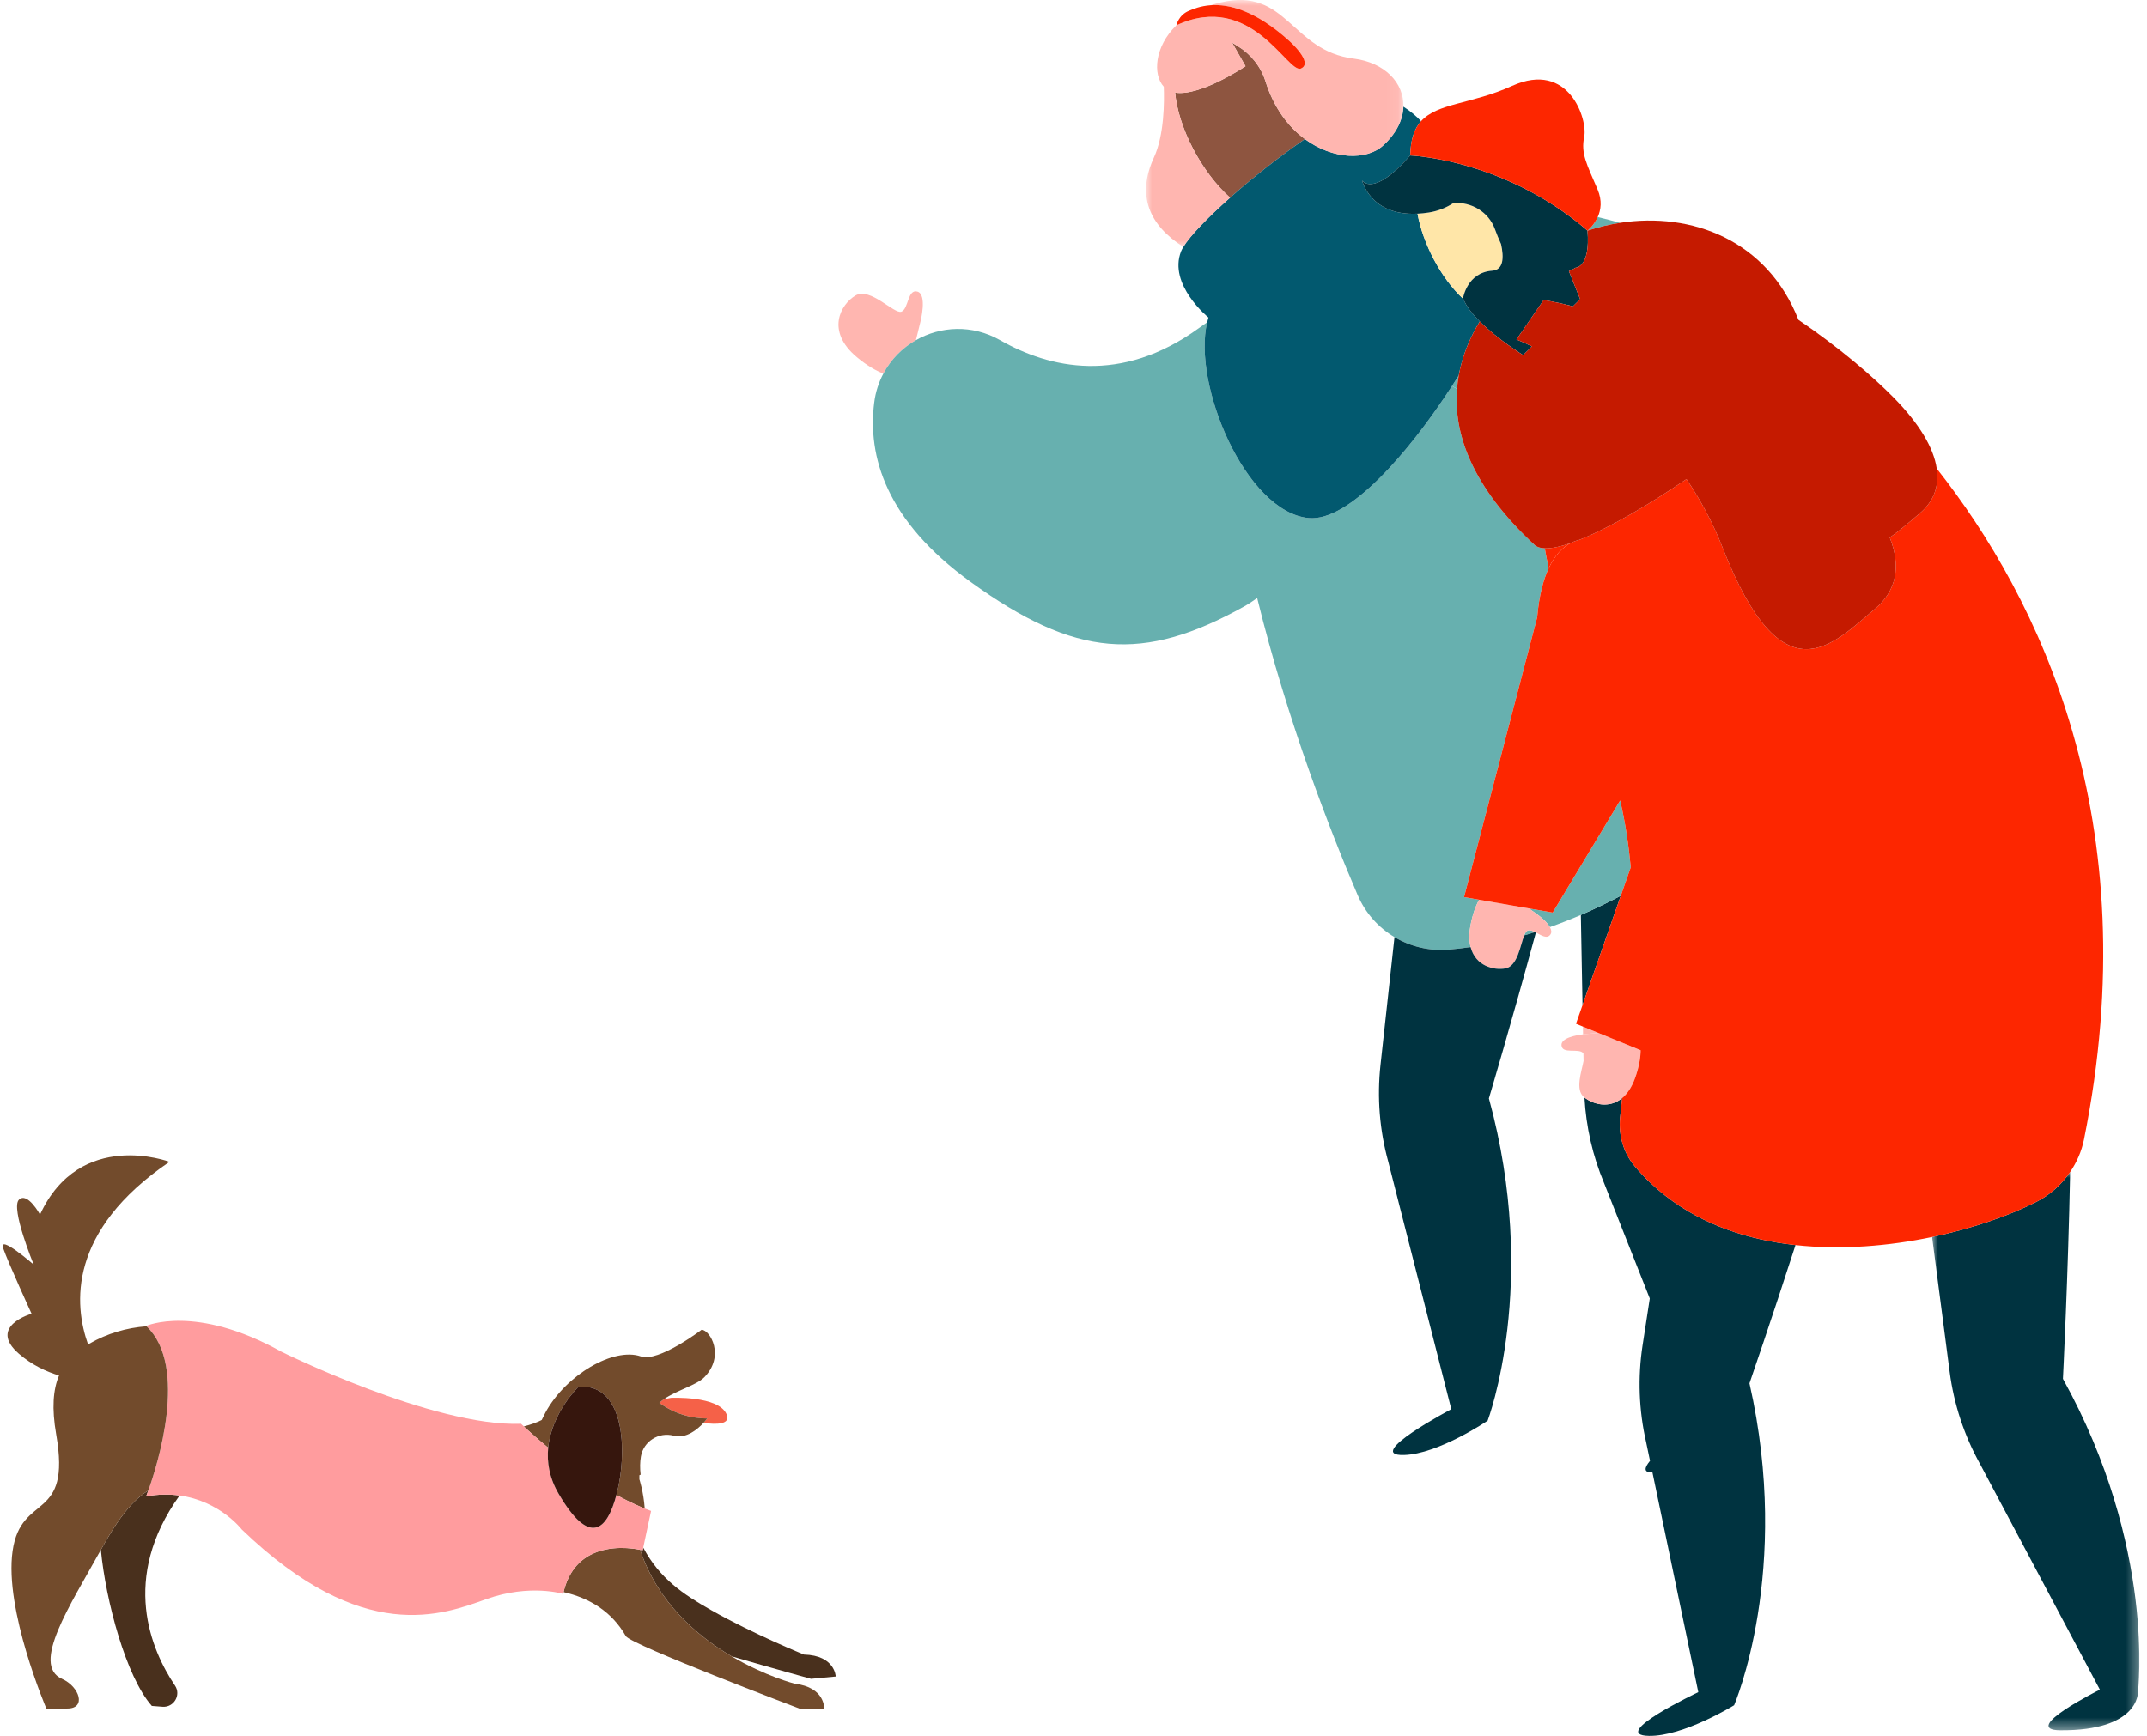 <?xml version="1.0" encoding="UTF-8"?>
<svg width="183px" height="148px" viewBox="0 0 183 148" version="1.1" xmlns="http://www.w3.org/2000/svg" xmlns:xlink="http://www.w3.org/1999/xlink">
    <title>elements/dog</title>
    <defs>
        <polygon id="path-1" points="0 -2.84913395e-14 21.937 -2.84913395e-14 21.937 21.053 0 21.053"></polygon>
        <polygon id="path-3" points="0 0 17.667 0 17.667 47.597 0 47.597"></polygon>
    </defs>
    <g id="General+" stroke="none" stroke-width="1" fill="none" fill-rule="evenodd">
        <g id="D-TTH-21-LI-free-entries" transform="translate(-1086, -124)">
            <g id="bg-snow" transform="translate(0, 88)">
                <g id="elements/dog" transform="translate(1086.229, 36)">
                    <path d="M134.735,89.824 L134.746,90.456 C134.799,90.17 134.811,89.947 134.735,89.824" id="Fill-1" fill="#FFB6B0"></path>
                    <path d="M136.012,88.068 L134.692,87.527 L134.704,88.185 C134.846,88.168 134.938,88.16 134.938,88.16 L136.012,88.068 Z" id="Fill-3" fill="#FFB6B0"></path>
                    <path d="M134.515,78.007 L134.658,85.695 L137.919,76.372 C136.835,76.946 135.697,77.497 134.515,78.007" id="Fill-5" fill="#003340"></path>
                    <path d="M77.839,29.002 L78.225,27.431 C78.225,27.431 78.823,25.109 77.97,24.863 C77.117,24.617 77.22,26.349 76.599,26.575 C75.979,26.8 73.938,24.448 72.684,25.197 C71.431,25.946 70.123,28.219 72.817,30.462 C73.69,31.189 74.443,31.61 75.066,31.85 C75.712,30.635 76.686,29.659 77.839,29.002" id="Fill-7" fill="#FFB6B0"></path>
                    <path d="M138.77,73.941 C138.589,72.014 138.3,70.098 137.866,68.25 C134.733,73.47 132.116,77.806 132.116,77.806 L130.07,77.449 L130.595,77.81 C130.595,77.81 131.538,78.443 131.876,79.044 C132.778,78.725 133.659,78.377 134.515,78.008 C135.698,77.497 136.835,76.946 137.92,76.372 L138.77,73.941 Z" id="Fill-9" fill="#67B0AF"></path>
                    <path d="M129.978,79.338 C129.864,79.383 129.772,79.537 129.687,79.751 C130,79.661 130.311,79.567 130.619,79.468 C130.385,79.35 130.161,79.268 129.978,79.338" id="Fill-11" fill="#67B0AF"></path>
                    <path d="M131.774,48.447 C131.651,47.875 131.54,47.309 131.44,46.749 C131.064,46.735 130.764,46.643 130.564,46.457 C125.21,41.488 123.656,36.97 123.958,33.154 C123.814,33.073 123.675,32.991 123.534,32.91 C119.806,38.663 114.719,44.484 111.327,44.17 C108.631,43.92 106.133,41.044 104.478,37.57 C102.842,34.138 102.03,30.126 102.664,27.477 C102.436,27.637 102.208,27.791 101.978,27.959 C95.272,32.836 89.193,31.381 85.011,29.001 C82.641,27.652 79.944,27.802 77.839,29.002 C76.686,29.659 75.712,30.635 75.066,31.85 C74.67,32.596 74.395,33.43 74.282,34.34 C73.717,38.876 75.257,44.377 82.506,49.617 C91.465,56.094 97.206,56.483 105.779,51.728 C106.156,51.518 106.539,51.268 106.926,50.984 C109.51,61.537 113.208,70.979 115.488,76.308 C116.146,77.847 117.262,79.082 118.63,79.897 C119.993,80.709 121.608,81.102 123.27,80.961 C123.891,80.909 124.507,80.837 125.118,80.748 C124.996,80.272 124.97,79.696 125.093,78.993 C125.271,77.974 125.551,77.242 125.845,76.712 L124.559,76.487 L130.792,52.637 C130.955,50.777 131.316,49.428 131.774,48.447" id="Fill-13" fill="#67B0AF"></path>
                    <path d="M107.636,6.933 C107.242,5.683 106.396,4.623 105.279,3.937 L104.791,3.637 L105.934,5.644 C105.934,5.644 102.066,8.249 99.932,7.894 C100.195,10.835 102.119,14.611 104.616,16.856 C106.507,15.179 108.799,13.367 110.991,11.856 C109.597,10.827 108.354,9.217 107.636,6.933" id="Fill-15" fill="#8E5540"></path>
                    <path d="M135.082,19.664 C135.082,19.665 135.082,19.666 135.082,19.666 C135.985,19.367 136.911,19.145 137.846,18.999 C137.22,18.821 136.588,18.658 135.952,18.508 C135.623,19.245 135.082,19.664 135.082,19.664" id="Fill-17" fill="#67B0AF"></path>
                    <path d="M123.534,32.91 C123.676,32.992 123.814,33.073 123.958,33.154 C123.988,32.766 124.038,32.386 124.105,32.013 C123.919,32.311 123.728,32.61 123.534,32.91" id="Fill-19" fill="#67B0AF"></path>
                    <path d="M104.477,37.57 C106.133,41.044 108.63,43.92 111.327,44.17 C114.719,44.484 119.806,38.663 123.534,32.91 C123.728,32.61 123.919,32.311 124.105,32.013 C124.411,30.311 125.072,28.768 125.898,27.405 C125.273,26.781 124.747,26.121 124.5,25.494 C122.56,23.692 121.055,20.758 120.593,18.219 C116.571,18.425 115.868,15.382 115.868,15.382 C115.868,15.382 116.779,16.902 119.971,13.255 C120.001,11.86 120.329,10.961 120.894,10.333 C120.497,9.904 120,9.484 119.39,9.096 C119.354,10.189 118.814,11.357 117.65,12.416 C116.266,13.674 113.402,13.637 110.991,11.856 C108.799,13.367 106.508,15.179 104.616,16.856 C102.709,18.546 101.214,20.092 100.635,21.052 C100.554,21.187 100.485,21.314 100.441,21.424 C99.317,24.268 102.772,27.073 102.772,27.073 C102.731,27.203 102.697,27.34 102.664,27.477 C102.03,30.125 102.842,34.138 104.477,37.57" id="Fill-21" fill="#02596F"></path>
                    <g id="Group-25" transform="translate(97.455, 0)">
                        <mask id="mask-2" fill="white">
                            <use xlink:href="#path-1"></use>
                        </mask>
                        <g id="Clip-24"></g>
                        <path d="M17.697,4.996 C12.352,4.328 12.024,-1.113 6.371,0.205 C6.075,0.274 5.795,0.355 5.525,0.444 C7.024,0.343 9.284,0.835 12.247,3.524 C12.247,3.524 14.307,5.363 13.202,5.841 C12.08,6.326 8.991,-0.814 2.587,2.156 L2.587,2.156 C0.723,3.962 0.556,6.351 1.512,7.395 C1.561,8.672 1.554,11.519 0.672,13.426 C-0.823,16.656 0.247,19.181 3.18,21.053 C3.759,20.092 5.254,18.545 7.161,16.856 C4.664,14.611 2.74,10.835 2.477,7.894 C4.611,8.249 8.478,5.644 8.478,5.644 L7.336,3.637 L7.824,3.937 C8.94,4.623 9.787,5.683 10.18,6.933 C10.899,9.217 12.142,10.827 13.536,11.856 C15.947,13.637 18.81,13.674 20.194,12.415 C21.358,11.357 21.899,10.189 21.935,9.096 C22.001,7.083 20.35,5.328 17.697,4.996" id="Fill-23" fill="#FFB6B0" mask="url(#mask-2)"></path>
                    </g>
                    <path d="M110.657,5.841 C111.762,5.362 109.702,3.524 109.702,3.524 C106.74,0.834 104.479,0.343 102.98,0.444 C102.072,0.505 101.443,0.783 101.107,0.921 C100.215,1.289 100.042,2.156 100.042,2.156 L100.042,2.156 C106.447,-0.814 109.535,6.326 110.657,5.841" id="Fill-26" fill="#FD2600"></path>
                    <path d="M130.595,77.81 L130.07,77.449 L125.845,76.712 C125.551,77.242 125.271,77.974 125.093,78.992 C124.97,79.696 124.996,80.273 125.118,80.748 C125.531,82.353 127.085,82.753 128.09,82.566 C129.127,82.372 129.355,80.585 129.687,79.752 C129.772,79.537 129.864,79.383 129.978,79.338 C130.161,79.268 130.385,79.35 130.619,79.469 C130.641,79.479 130.662,79.49 130.684,79.502 C131.148,79.747 131.641,80.094 131.927,79.665 C132.046,79.485 132.001,79.267 131.876,79.044 C131.538,78.443 130.595,77.81 130.595,77.81" id="Fill-28" fill="#FFB6B0"></path>
                    <path d="M126.96,23.081 C127.932,23.012 127.967,21.952 127.713,20.809 C127.522,20.396 127.348,19.967 127.194,19.544 C126.658,18.071 125.202,17.202 123.655,17.31 C123.059,17.698 122.368,17.987 121.566,18.117 C121.22,18.173 120.899,18.203 120.592,18.219 C121.055,20.758 122.56,23.692 124.5,25.494 C124.492,25.473 124.478,25.452 124.471,25.432 C124.471,25.432 124.806,23.232 126.96,23.081" id="Fill-30" fill="#FFE6A8"></path>
                    <path d="M130.619,79.468 C130.311,79.566 130,79.661 129.687,79.752 C129.355,80.585 129.127,82.372 128.091,82.565 C127.085,82.753 125.531,82.352 125.118,80.748 C124.507,80.837 123.891,80.909 123.27,80.962 C121.608,81.102 119.993,80.708 118.63,79.897 L117.437,90.799 C117.134,93.564 117.358,96.361 118.098,99.042 L123.472,120.146 C123.472,120.146 115.924,124.138 119.427,124.052 C122.37,123.981 126.571,121.125 126.571,121.125 C126.571,121.125 131.011,109.478 126.679,93.65 C126.679,93.65 128.655,87.002 130.683,79.501 C130.662,79.49 130.641,79.479 130.619,79.468" id="Fill-32" fill="#003340"></path>
                    <g id="Group-36" transform="translate(164.453, 99.925)">
                        <mask id="mask-4" fill="white">
                            <use xlink:href="#path-3"></use>
                        </mask>
                        <g id="Clip-35"></g>
                        <path d="M11.153,17.631 C11.153,17.631 11.595,8.867 11.768,0 C11.05,1.056 10.079,1.937 8.915,2.532 C6.671,3.679 3.533,4.799 0,5.541 L1.499,17.046 C1.859,19.804 2.738,22.469 4.09,24.899 L14.3,44.134 C14.3,44.134 7.415,47.57 10.919,47.597 C17.667,47.648 17.543,44.354 17.543,44.354 C17.543,44.354 19.104,31.988 11.153,17.631" id="Fill-34" fill="#003340" mask="url(#mask-4)"></path>
                    </g>
                    <path d="M141.737,101.963 C140.793,101.227 139.909,100.386 139.1,99.425 C138.141,98.283 137.717,96.786 137.857,95.3 C137.903,94.814 137.965,94.25 138.035,93.622 C136.938,94.536 135.569,94.168 134.823,93.572 C134.961,96.079 135.523,98.547 136.494,100.866 L140.391,110.707 L139.778,114.69 C139.355,117.439 139.457,120.244 140.078,122.955 L140.411,124.55 C139.919,125.144 139.836,125.565 140.618,125.539 L144.526,144.273 C144.526,144.273 136.811,147.931 140.314,147.999 C143.258,148.056 147.579,145.387 147.579,145.387 C147.579,145.387 152.524,133.945 148.887,117.942 C148.887,117.942 150.725,112.623 152.81,106.155 C148.807,105.713 144.928,104.453 141.737,101.963" id="Fill-37" fill="#003340"></path>
                    <path d="M133.631,46.311 C132.752,46.613 132.006,46.771 131.441,46.749 C131.54,47.309 131.651,47.875 131.774,48.448 C132.312,47.297 132.983,46.655 133.631,46.311" id="Fill-39" fill="#FD2600"></path>
                    <path d="M135.082,19.666 C135.082,19.665 135.082,19.665 135.082,19.664 C133.717,18.485 132.317,17.524 130.947,16.738 C130.468,16.464 129.993,16.211 129.524,15.978 C128.306,15.372 127.13,14.899 126.045,14.533 C122.535,13.347 119.97,13.255 119.97,13.255 C116.779,16.902 115.868,15.382 115.868,15.382 C115.868,15.382 116.571,18.425 120.592,18.219 C120.899,18.203 121.22,18.173 121.566,18.117 C122.368,17.987 123.059,17.698 123.655,17.31 C125.202,17.202 126.658,18.072 127.194,19.545 C127.348,19.967 127.522,20.397 127.713,20.809 C127.967,21.952 127.932,23.013 126.96,23.081 C124.806,23.233 124.471,25.432 124.471,25.432 C124.478,25.453 124.492,25.474 124.5,25.494 C124.748,26.121 125.272,26.781 125.897,27.405 C127.446,28.953 129.594,30.273 129.594,30.273 L130.35,29.533 C129.523,29.135 129.026,28.947 129.026,28.947 L131.34,25.584 C132.165,25.714 132.999,25.897 133.837,26.118 L134.456,25.512 L133.498,23.117 C133.865,22.963 134.051,22.828 134.051,22.828 C134.051,22.828 135.345,22.832 135.082,19.666" id="Fill-41" fill="#003340"></path>
                    <path d="M138.035,93.622 C138.463,93.265 138.852,92.718 139.142,91.903 C139.49,90.927 139.608,90.151 139.612,89.544 L136.012,88.068 L134.939,88.161 C134.939,88.161 134.846,88.168 134.704,88.185 C134.154,88.253 132.82,88.483 132.865,89.118 C132.922,89.917 134.341,89.33 134.721,89.795 C134.727,89.802 134.73,89.815 134.735,89.824 C134.811,89.947 134.8,90.17 134.747,90.456 C134.577,91.373 134.012,92.893 134.772,93.533 C134.788,93.546 134.807,93.559 134.823,93.572 C135.569,94.167 136.938,94.536 138.035,93.622" id="Fill-43" fill="#FFB6B0"></path>
                    <path d="M164.848,39.945 C165.072,41.458 164.595,42.776 163.353,43.806 C162.556,44.468 161.72,45.236 160.844,45.823 C161.814,48.261 161.439,50.367 159.576,51.92 C155.99,54.91 151.737,59.805 146.602,46.704 C145.748,44.523 144.688,42.581 143.519,40.85 C140.29,43.053 136.929,45.012 134.398,46.025 C134.153,46.082 133.894,46.171 133.631,46.311 C132.983,46.655 132.312,47.297 131.774,48.448 C131.316,49.428 130.955,50.777 130.792,52.637 L124.559,76.487 L125.845,76.712 L130.07,77.449 L132.116,77.806 C132.116,77.806 134.733,73.47 137.866,68.249 C138.3,70.098 138.589,72.014 138.77,73.941 L137.92,76.372 L134.658,85.695 L134.102,87.285 L134.692,87.527 L136.013,88.068 L139.612,89.544 C139.607,90.151 139.49,90.927 139.142,91.903 C138.851,92.718 138.464,93.265 138.034,93.622 C137.964,94.25 137.903,94.814 137.857,95.301 C137.717,96.786 138.14,98.283 139.101,99.425 C139.909,100.386 140.793,101.227 141.737,101.963 C144.928,104.453 148.807,105.713 152.81,106.155 C156.754,106.591 160.812,106.231 164.453,105.466 C167.986,104.724 171.124,103.604 173.368,102.458 C174.532,101.863 175.503,100.981 176.22,99.925 C176.785,99.095 177.198,98.158 177.401,97.151 C182.892,69.926 173.542,50.978 164.848,39.945" id="Fill-45" fill="#FD2600"></path>
                    <path d="M164.848,39.945 C164.585,38.161 163.345,36.105 161.191,33.912 C159.41,32.099 156.499,29.6 153.061,27.268 C150.386,20.455 143.933,18.057 137.846,19 C136.911,19.144 135.985,19.367 135.082,19.666 C135.344,22.832 134.051,22.828 134.051,22.828 C134.051,22.828 133.865,22.964 133.498,23.117 L134.456,25.512 L133.837,26.118 C132.999,25.897 132.165,25.714 131.34,25.584 L129.025,28.947 C129.025,28.947 129.523,29.135 130.35,29.532 L129.594,30.273 C129.594,30.273 127.446,28.952 125.898,27.405 C125.072,28.767 124.411,30.312 124.105,32.012 C124.038,32.386 123.988,32.766 123.958,33.154 C123.656,36.969 125.21,41.488 130.564,46.457 C130.765,46.643 131.063,46.735 131.441,46.749 C132.006,46.771 132.753,46.613 133.631,46.311 C133.894,46.171 134.153,46.082 134.398,46.025 C136.929,45.012 140.29,43.053 143.519,40.85 C144.688,42.581 145.748,44.523 146.602,46.704 C151.737,59.805 155.99,54.91 159.576,51.92 C161.439,50.367 161.814,48.261 160.844,45.823 C161.72,45.236 162.556,44.468 163.353,43.806 C164.595,42.776 165.072,41.458 164.848,39.945" id="Fill-47" fill="#C51A00"></path>
                    <path d="M126.045,14.533 C127.13,14.899 128.306,15.373 129.524,15.978 C129.993,16.211 130.468,16.463 130.946,16.738 C132.317,17.524 133.717,18.485 135.082,19.664 C135.082,19.664 135.622,19.244 135.953,18.508 C136.219,17.913 136.349,17.112 135.942,16.154 C135.03,14.011 134.498,13.1 134.802,11.656 C135.106,10.213 133.51,5.122 128.648,7.326 C125.18,8.897 122.3,8.771 120.894,10.333 C120.329,10.961 120.001,11.86 119.971,13.255 C119.971,13.255 122.535,13.347 126.045,14.533" id="Fill-49" fill="#FD2600"></path>
                    <path d="M60.053,120.937 C60.053,120.937 59.935,121.1 59.732,121.318 C60.89,121.472 62.069,121.443 61.7,120.579 C61.018,118.985 56.959,119.18 56.959,119.18 L56.355,119.298 C56.215,119.396 56.085,119.499 55.97,119.609 C57.791,120.927 59.573,120.931 60.053,120.937" id="Fill-51" fill="#F56148"></path>
                    <path d="M54.355,132.139 C54.351,132.15 54.347,132.16 54.344,132.171 C55.833,136.62 59.183,139.48 62.131,141.219 C65.641,142.242 68.898,143.137 68.898,143.137 L71.003,142.94 C71.003,142.94 70.954,141.138 68.298,141.068 C68.298,141.068 63.999,139.329 60.366,137.268 C57.973,135.911 55.999,134.58 54.596,131.949 L54.546,132.183 C54.546,132.183 54.476,132.165 54.355,132.139" id="Fill-53" fill="#49301D"></path>
                    <path d="M12.229,127.577 C12.229,127.577 12.3,127.398 12.412,127.084 C10.805,128.065 9.559,129.993 8.368,132.135 C8.787,136.497 10.515,142.958 12.712,145.444 L13.621,145.515 C14.587,145.591 15.229,144.519 14.688,143.715 C12.653,140.694 10.006,134.578 15.078,127.505 C14.224,127.388 13.276,127.387 12.229,127.577" id="Fill-55" fill="#49301D"></path>
                    <path d="M67.496,143.549 C67.496,143.549 65.005,142.916 62.131,141.219 C59.182,139.48 55.833,136.62 54.344,132.171 C54.347,132.161 54.351,132.15 54.355,132.139 C53.75,132.012 51.799,131.701 50.142,132.545 C49.121,133.066 48.215,134.029 47.804,135.742 C50.005,136.242 51.917,137.397 53.112,139.493 C53.532,140.229 67.9,145.666 67.9,145.666 L70.013,145.666 C70.013,145.666 70.133,143.867 67.496,143.549" id="Fill-57" fill="#724B2C"></path>
                    <path d="M56.355,119.298 C57.431,118.54 59.134,118.104 59.799,117.427 C61.575,115.621 60.316,113.406 59.573,113.375 C59.573,113.375 55.902,116.17 54.397,115.648 C52.076,114.844 47.999,117.22 46.263,120.43 C46.157,120.628 46.051,120.843 45.946,121.066 C45.504,121.29 44.977,121.478 44.419,121.615 C44.612,121.797 44.921,122.08 45.322,122.432 C45.652,122.724 46.047,123.062 46.495,123.43 C46.793,120.427 49.086,118.228 49.086,118.228 C52.852,117.95 53.193,123.174 52.511,126.598 C52.489,126.706 52.467,126.813 52.443,126.918 C52.401,127.103 52.357,127.282 52.311,127.457 C52.461,127.54 52.611,127.622 52.763,127.701 C53.408,128.04 54.065,128.35 54.724,128.615 C54.617,127.169 54.269,126.126 54.269,126.126 L54.269,125.778 L54.375,125.729 C54.31,125.186 54.316,124.67 54.397,124.186 C54.614,122.888 55.919,122.069 57.191,122.404 L57.209,122.408 C58.269,122.687 59.247,121.841 59.732,121.318 C59.935,121.1 60.053,120.937 60.053,120.937 C59.572,120.931 57.791,120.927 55.97,119.609 C56.085,119.499 56.216,119.396 56.355,119.298" id="Fill-59" fill="#724B2C"></path>
                    <path d="M12.412,127.083 C12.3,127.398 12.23,127.577 12.23,127.577 C13.276,127.387 14.224,127.388 15.078,127.505 C18.528,127.977 20.381,130.405 20.381,130.405 C30.74,140.368 37.524,137.654 41.24,136.335 C44.956,135.017 47.766,135.895 47.766,135.895 C47.777,135.842 47.792,135.794 47.804,135.742 C48.215,134.029 49.121,133.066 50.142,132.545 C51.8,131.701 53.75,132.012 54.355,132.139 C54.476,132.165 54.546,132.183 54.546,132.183 L54.596,131.949 L55.265,128.822 C55.085,128.757 54.904,128.687 54.724,128.615 C54.065,128.35 53.408,128.04 52.763,127.701 C52.611,127.622 52.46,127.54 52.311,127.457 C51.506,130.501 50.012,131.877 47.374,127.34 C46.575,125.967 46.375,124.634 46.495,123.43 C46.048,123.062 45.653,122.724 45.321,122.432 C44.92,122.08 44.612,121.796 44.419,121.615 C44.265,121.472 44.182,121.391 44.182,121.391 C36.695,121.67 23.738,115.237 23.738,115.237 C16.425,111.161 12.23,113.048 12.23,113.048 C12.24,113.058 12.249,113.069 12.26,113.079 C15.867,116.517 13.169,124.96 12.412,127.083" id="Fill-61" fill="#FF9C9E"></path>
                    <path d="M52.511,126.598 C53.193,123.174 52.852,117.95 49.086,118.228 C49.086,118.228 46.793,120.427 46.496,123.43 C46.376,124.634 46.575,125.967 47.374,127.34 C50.012,131.877 51.506,130.501 52.311,127.457 C52.357,127.282 52.401,127.103 52.443,126.918 C52.467,126.813 52.489,126.706 52.511,126.598" id="Fill-63" fill="#36160D"></path>
                    <path d="M7.392,114.56 C7.353,114.582 7.317,114.606 7.278,114.629 C6.069,111.249 5.526,104.963 14.216,99.058 C14.216,99.058 6.598,96.181 3.181,103.553 C3.181,103.553 2.102,101.575 1.383,102.294 C0.664,103.013 2.642,107.818 2.642,107.818 C2.642,107.818 -0.397,105.171 0.044,106.43 C0.484,107.689 2.462,112.004 2.462,112.004 C2.462,112.004 -1.314,113.083 1.383,115.421 C2.512,116.4 3.747,116.955 4.803,117.274 C4.292,118.486 4.174,120.08 4.56,122.29 C5.878,129.842 1.563,127.205 0.844,132.239 C0.124,137.274 3.721,145.666 3.721,145.666 L5.509,145.666 C7.155,145.666 6.557,143.809 5.053,143.137 C2.389,141.946 5.775,136.832 8.271,132.31 C8.303,132.251 8.336,132.193 8.368,132.135 C9.559,129.993 10.805,128.066 12.412,127.083 C13.169,124.96 15.867,116.517 12.26,113.079 C10.566,113.203 8.903,113.689 7.392,114.56" id="Fill-65" fill="#724B2C"></path>
                </g>
            </g>
        </g>
    </g>
</svg>